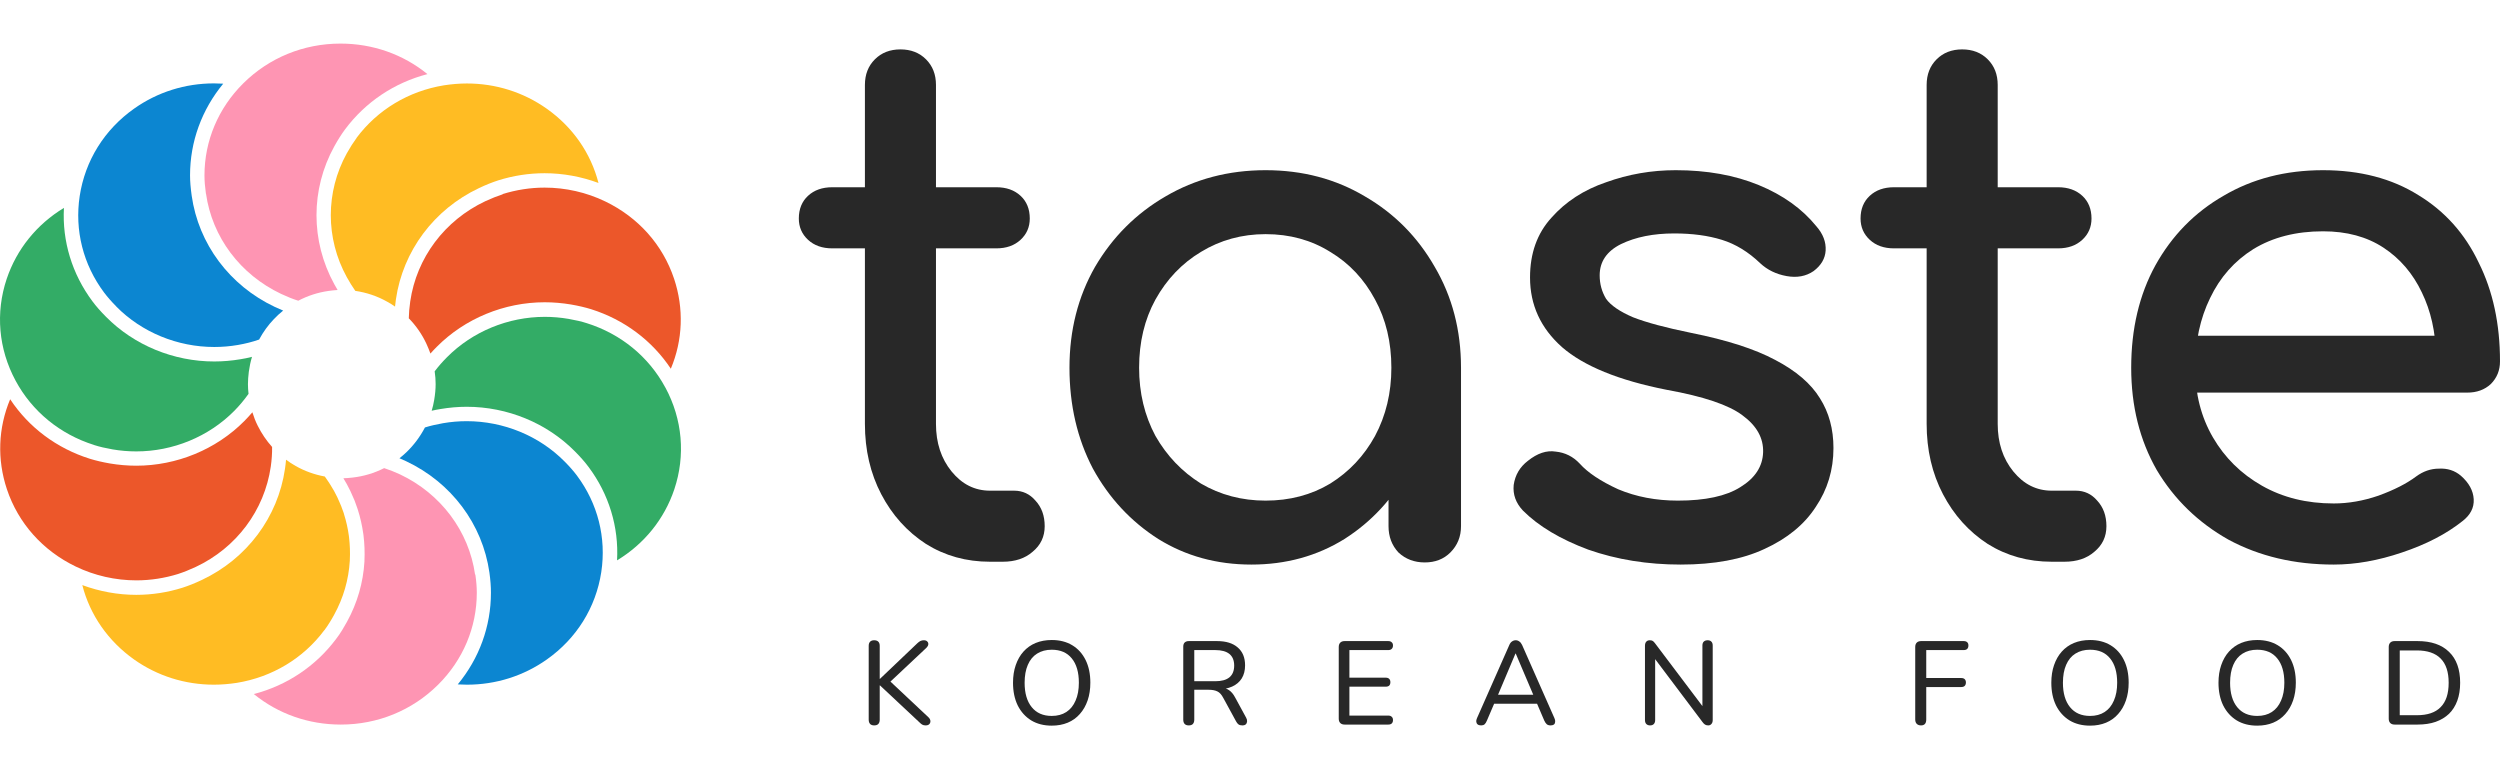 <svg width="494" height="152" viewBox="0 0 494 152" fill="none" xmlns="http://www.w3.org/2000/svg">
    <path d="M461.143 111.56C453.374 111.56 446.447 109.921 440.362 106.645C434.371 103.275 429.644 98.688 426.18 92.885C422.81 86.987 421.125 80.247 421.125 72.665C421.125 64.989 422.717 58.249 425.899 52.445C429.176 46.548 433.669 41.961 439.379 38.685C445.089 35.315 451.642 33.63 459.037 33.63C466.339 33.63 472.61 35.268 477.852 38.544C483.095 41.727 487.073 46.174 489.788 51.884C492.596 57.5 494 64.006 494 71.401C494 73.18 493.392 74.678 492.175 75.894C490.958 77.018 489.413 77.579 487.541 77.579H430.954V66.346H487.12L481.363 70.278C481.269 65.597 480.333 61.432 478.555 57.781C476.776 54.037 474.249 51.088 470.972 48.935C467.696 46.782 463.718 45.706 459.037 45.706C453.701 45.706 449.114 46.876 445.277 49.216C441.532 51.556 438.677 54.786 436.711 58.904C434.746 62.93 433.763 67.516 433.763 72.665C433.763 77.814 434.933 82.4 437.273 86.425C439.613 90.451 442.843 93.633 446.961 95.974C451.08 98.314 455.808 99.484 461.143 99.484C464.045 99.484 466.994 98.969 469.989 97.939C473.078 96.816 475.559 95.552 477.431 94.148C478.835 93.119 480.333 92.604 481.924 92.604C483.609 92.51 485.06 92.978 486.277 94.008C487.869 95.412 488.711 96.957 488.805 98.641C488.898 100.326 488.149 101.777 486.558 102.994C483.375 105.522 479.397 107.581 474.623 109.173C469.942 110.764 465.449 111.56 461.143 111.56Z"
          fill="#282828"/>
    <path d="M405.417 110.998C400.737 110.998 396.524 109.828 392.78 107.488C389.036 105.054 386.087 101.778 383.934 97.659C381.781 93.54 380.705 88.906 380.705 83.758V16.78C380.705 14.721 381.36 13.036 382.67 11.726C383.981 10.415 385.666 9.76 387.725 9.76C389.785 9.76 391.47 10.415 392.78 11.726C394.091 13.036 394.746 14.721 394.746 16.78V83.758C394.746 87.502 395.776 90.638 397.835 93.165C399.894 95.693 402.422 96.957 405.417 96.957H410.191C411.876 96.957 413.281 97.612 414.404 98.922C415.621 100.233 416.229 101.918 416.229 103.977C416.229 106.037 415.434 107.722 413.842 109.032C412.344 110.343 410.379 110.998 407.945 110.998H405.417ZM374.246 49.076C372.28 49.076 370.688 48.514 369.471 47.391C368.255 46.267 367.646 44.863 367.646 43.178C367.646 41.306 368.255 39.808 369.471 38.685C370.688 37.562 372.28 37 374.246 37H406.681C408.647 37 410.238 37.562 411.455 38.685C412.672 39.808 413.281 41.306 413.281 43.178C413.281 44.863 412.672 46.267 411.455 47.391C410.238 48.514 408.647 49.076 406.681 49.076H374.246Z"
          fill="#282828"/>
    <path d="M332.102 111.56C325.55 111.56 319.465 110.577 313.848 108.611C308.325 106.551 304.019 103.977 300.93 100.888C299.526 99.39 298.918 97.705 299.105 95.833C299.386 93.868 300.322 92.276 301.913 91.059C303.785 89.561 305.611 88.953 307.389 89.234C309.262 89.421 310.853 90.217 312.163 91.621C313.755 93.399 316.282 95.084 319.746 96.676C323.303 98.174 327.234 98.922 331.541 98.922C336.97 98.922 341.089 98.033 343.897 96.254C346.799 94.476 348.297 92.183 348.39 89.374C348.484 86.566 347.126 84.132 344.318 82.073C341.603 80.013 336.595 78.328 329.294 77.018C319.839 75.146 312.959 72.337 308.653 68.593C304.441 64.849 302.334 60.262 302.334 54.833C302.334 50.058 303.739 46.127 306.547 43.038C309.355 39.855 312.959 37.515 317.359 36.017C321.758 34.426 326.345 33.63 331.119 33.63C337.297 33.63 342.774 34.613 347.548 36.579C352.322 38.544 356.113 41.259 358.921 44.723C360.232 46.22 360.84 47.812 360.747 49.497C360.653 51.088 359.857 52.445 358.36 53.569C356.862 54.598 355.083 54.926 353.024 54.552C350.964 54.177 349.233 53.335 347.828 52.024C345.488 49.778 342.961 48.233 340.246 47.391C337.531 46.548 334.396 46.127 330.838 46.127C326.72 46.127 323.209 46.829 320.307 48.233C317.499 49.637 316.095 51.697 316.095 54.411C316.095 56.096 316.516 57.641 317.359 59.045C318.295 60.355 320.073 61.572 322.694 62.696C325.315 63.725 329.153 64.755 334.208 65.785C341.229 67.189 346.752 68.967 350.777 71.121C354.896 73.273 357.845 75.801 359.623 78.703C361.402 81.511 362.291 84.787 362.291 88.532C362.291 92.838 361.121 96.722 358.781 100.186C356.534 103.65 353.164 106.411 348.671 108.47C344.271 110.53 338.748 111.56 332.102 111.56Z"
          fill="#282828"/>
    <path d="M247.274 111.56C240.44 111.56 234.309 109.875 228.879 106.505C223.45 103.041 219.144 98.407 215.961 92.604C212.872 86.706 211.328 80.06 211.328 72.665C211.328 65.27 213.013 58.624 216.383 52.726C219.846 46.829 224.48 42.195 230.284 38.825C236.181 35.362 242.78 33.63 250.082 33.63C257.383 33.63 263.936 35.362 269.74 38.825C275.544 42.195 280.13 46.829 283.5 52.726C286.964 58.624 288.696 65.27 288.696 72.665H283.219C283.219 80.06 281.628 86.706 278.445 92.604C275.356 98.407 271.097 103.041 265.668 106.505C260.238 109.875 254.107 111.56 247.274 111.56ZM250.082 98.922C254.856 98.922 259.115 97.799 262.859 95.552C266.604 93.212 269.553 90.076 271.706 86.145C273.859 82.12 274.935 77.626 274.935 72.665C274.935 67.61 273.859 63.117 271.706 59.185C269.553 55.16 266.604 52.024 262.859 49.778C259.115 47.437 254.856 46.267 250.082 46.267C245.401 46.267 241.142 47.437 237.304 49.778C233.56 52.024 230.564 55.16 228.318 59.185C226.165 63.117 225.088 67.61 225.088 72.665C225.088 77.626 226.165 82.12 228.318 86.145C230.564 90.076 233.56 93.212 237.304 95.552C241.142 97.799 245.401 98.922 250.082 98.922ZM281.534 111.138C279.475 111.138 277.743 110.483 276.339 109.173C275.029 107.768 274.373 106.037 274.373 103.977V82.494L277.041 67.61L288.696 72.665V103.977C288.696 106.037 287.994 107.768 286.589 109.173C285.279 110.483 283.594 111.138 281.534 111.138Z"
          fill="#282828"/>
    <path d="M195.62 110.998C190.939 110.998 186.727 109.828 182.982 107.488C179.238 105.054 176.289 101.778 174.136 97.659C171.983 93.54 170.907 88.906 170.907 83.758V16.78C170.907 14.721 171.562 13.036 172.873 11.726C174.183 10.415 175.868 9.76 177.928 9.76C179.987 9.76 181.672 10.415 182.982 11.726C184.293 13.036 184.948 14.721 184.948 16.78V83.758C184.948 87.502 185.978 90.638 188.037 93.165C190.097 95.693 192.624 96.957 195.62 96.957H200.394C202.079 96.957 203.483 97.612 204.606 98.922C205.823 100.233 206.432 101.918 206.432 103.977C206.432 106.037 205.636 107.722 204.044 109.032C202.547 110.343 200.581 110.998 198.147 110.998H195.62ZM164.448 49.076C162.482 49.076 160.891 48.514 159.674 47.391C158.457 46.267 157.848 44.863 157.848 43.178C157.848 41.306 158.457 39.808 159.674 38.685C160.891 37.562 162.482 37 164.448 37H196.883C198.849 37 200.441 37.562 201.657 38.685C202.874 39.808 203.483 41.306 203.483 43.178C203.483 44.863 202.874 46.267 201.657 47.391C200.441 48.514 198.849 49.076 196.883 49.076H164.448Z"
          fill="#282828"/>
    <path d="M473.184 143.176C472.81 143.176 472.521 143.075 472.319 142.872C472.116 142.669 472.014 142.381 472.014 142.006V127.848C472.014 127.473 472.116 127.185 472.319 126.982C472.521 126.779 472.81 126.678 473.184 126.678H477.701C480.4 126.678 482.475 127.387 483.926 128.807C485.393 130.211 486.126 132.247 486.126 134.915C486.126 136.241 485.939 137.419 485.564 138.449C485.19 139.479 484.644 140.345 483.926 141.047C483.208 141.733 482.327 142.264 481.282 142.638C480.252 142.997 479.058 143.176 477.701 143.176H473.184ZM474.191 141.327H477.561C478.622 141.327 479.542 141.195 480.322 140.93C481.102 140.664 481.75 140.267 482.265 139.736C482.795 139.206 483.193 138.543 483.458 137.747C483.723 136.936 483.856 135.992 483.856 134.915C483.856 132.778 483.325 131.179 482.265 130.118C481.219 129.057 479.651 128.526 477.561 128.526H474.191V141.327Z"
          fill="#282828"/>
    <path d="M446.026 143.387C444.466 143.387 443.117 143.044 441.978 142.357C440.839 141.655 439.95 140.672 439.31 139.408C438.686 138.129 438.374 136.631 438.374 134.915C438.374 133.62 438.553 132.458 438.912 131.428C439.271 130.383 439.778 129.494 440.433 128.76C441.104 128.012 441.908 127.442 442.844 127.052C443.795 126.662 444.856 126.467 446.026 126.467C447.587 126.467 448.936 126.81 450.075 127.497C451.214 128.183 452.095 129.158 452.72 130.422C453.344 131.686 453.656 133.176 453.656 134.892C453.656 136.187 453.476 137.357 453.117 138.402C452.759 139.447 452.244 140.345 451.573 141.093C450.918 141.842 450.122 142.412 449.186 142.802C448.25 143.192 447.197 143.387 446.026 143.387ZM446.026 141.468C447.15 141.468 448.109 141.21 448.905 140.696C449.701 140.181 450.309 139.432 450.73 138.449C451.167 137.466 451.386 136.288 451.386 134.915C451.386 132.84 450.918 131.233 449.981 130.094C449.061 128.955 447.743 128.386 446.026 128.386C444.903 128.386 443.936 128.643 443.125 129.158C442.329 129.657 441.72 130.399 441.299 131.381C440.878 132.349 440.667 133.527 440.667 134.915C440.667 136.975 441.135 138.582 442.071 139.736C443.008 140.891 444.326 141.468 446.026 141.468Z"
          fill="#282828"/>
    <path d="M412.995 143.387C411.434 143.387 410.085 143.044 408.946 142.357C407.807 141.655 406.918 140.672 406.278 139.408C405.654 138.129 405.342 136.631 405.342 134.915C405.342 133.62 405.521 132.458 405.88 131.428C406.239 130.383 406.746 129.494 407.401 128.76C408.072 128.012 408.876 127.442 409.812 127.052C410.764 126.662 411.824 126.467 412.995 126.467C414.555 126.467 415.904 126.81 417.043 127.497C418.182 128.183 419.064 129.158 419.688 130.422C420.312 131.686 420.624 133.176 420.624 134.892C420.624 136.187 420.444 137.357 420.085 138.402C419.727 139.447 419.212 140.345 418.541 141.093C417.886 141.842 417.09 142.412 416.154 142.802C415.218 143.192 414.165 143.387 412.995 143.387ZM412.995 141.468C414.118 141.468 415.077 141.21 415.873 140.696C416.669 140.181 417.277 139.432 417.698 138.449C418.135 137.466 418.354 136.288 418.354 134.915C418.354 132.84 417.886 131.233 416.95 130.094C416.029 128.955 414.711 128.386 412.995 128.386C411.871 128.386 410.904 128.643 410.093 129.158C409.297 129.657 408.689 130.399 408.267 131.381C407.846 132.349 407.635 133.527 407.635 134.915C407.635 136.975 408.103 138.582 409.04 139.736C409.976 140.891 411.294 141.468 412.995 141.468Z"
          fill="#282828"/>
    <path d="M379.596 143.34C379.237 143.34 378.956 143.239 378.753 143.036C378.55 142.833 378.449 142.544 378.449 142.17V127.848C378.449 127.473 378.55 127.185 378.753 126.982C378.956 126.779 379.245 126.678 379.619 126.678H388.021C388.333 126.678 388.567 126.756 388.723 126.912C388.879 127.052 388.957 127.263 388.957 127.543C388.957 127.84 388.879 128.066 388.723 128.222C388.567 128.378 388.333 128.456 388.021 128.456H380.626V133.979H387.553C387.849 133.979 388.075 134.057 388.231 134.213C388.387 134.369 388.465 134.58 388.465 134.845C388.465 135.141 388.387 135.368 388.231 135.524C388.075 135.68 387.849 135.758 387.553 135.758H380.626V142.17C380.626 142.95 380.282 143.34 379.596 143.34Z"
          fill="#282828"/>
    <path d="M326.053 143.34C325.741 143.34 325.491 143.246 325.304 143.059C325.132 142.872 325.046 142.615 325.046 142.287V127.614C325.046 127.255 325.132 126.982 325.304 126.795C325.475 126.607 325.702 126.514 325.982 126.514C326.248 126.514 326.45 126.561 326.591 126.654C326.731 126.748 326.887 126.912 327.059 127.146L336.981 140.298H336.396V127.567C336.396 127.224 336.482 126.966 336.654 126.795C336.841 126.607 337.098 126.514 337.426 126.514C337.754 126.514 338.003 126.607 338.175 126.795C338.347 126.966 338.432 127.224 338.432 127.567V142.287C338.432 142.615 338.347 142.872 338.175 143.059C338.019 143.246 337.808 143.34 337.543 143.34C337.293 143.34 337.083 143.285 336.911 143.176C336.755 143.083 336.591 142.919 336.42 142.685L326.521 129.533H327.059V142.287C327.059 142.615 326.973 142.872 326.801 143.059C326.63 143.246 326.38 143.34 326.053 143.34Z"
          fill="#282828"/>
    <path d="M292.672 143.34C292.391 143.34 292.165 143.278 291.993 143.153C291.837 143.028 291.743 142.856 291.712 142.638C291.681 142.42 291.728 142.178 291.853 141.912L298.241 127.45C298.382 127.122 298.561 126.888 298.78 126.748C298.998 126.592 299.24 126.514 299.505 126.514C299.77 126.514 300.004 126.592 300.207 126.748C300.426 126.888 300.613 127.122 300.769 127.45L307.158 141.912C307.282 142.178 307.329 142.427 307.298 142.661C307.282 142.88 307.197 143.051 307.041 143.176C306.885 143.285 306.666 143.34 306.385 143.34C306.073 143.34 305.824 143.262 305.636 143.106C305.449 142.934 305.285 142.693 305.145 142.381L303.483 138.496L304.49 139.057H294.474L295.48 138.496L293.818 142.381C293.678 142.724 293.522 142.973 293.35 143.129C293.179 143.27 292.952 143.34 292.672 143.34ZM299.458 129.135L295.808 137.77L295.246 137.279H303.717L303.179 137.77L299.505 129.135H299.458Z"
          fill="#282828"/>
    <path d="M265.706 143.176C265.332 143.176 265.043 143.075 264.84 142.872C264.637 142.669 264.536 142.381 264.536 142.006V127.848C264.536 127.473 264.637 127.185 264.84 126.982C265.043 126.779 265.332 126.678 265.706 126.678H274.318C274.614 126.678 274.841 126.756 274.997 126.912C275.168 127.052 275.254 127.263 275.254 127.543C275.254 127.84 275.168 128.066 274.997 128.222C274.841 128.378 274.614 128.456 274.318 128.456H266.642V133.909H273.827C274.123 133.909 274.349 133.987 274.505 134.143C274.661 134.299 274.739 134.517 274.739 134.798C274.739 135.095 274.661 135.321 274.505 135.477C274.349 135.617 274.123 135.687 273.827 135.687H266.642V141.398H274.318C274.614 141.398 274.841 141.476 274.997 141.632C275.168 141.772 275.254 141.99 275.254 142.287C275.254 142.583 275.168 142.81 274.997 142.966C274.841 143.106 274.614 143.176 274.318 143.176H265.706Z"
          fill="#282828"/>
    <path d="M234.889 143.34C234.545 143.34 234.28 143.246 234.093 143.059C233.906 142.856 233.812 142.576 233.812 142.217V127.778C233.812 127.419 233.906 127.146 234.093 126.958C234.296 126.771 234.569 126.678 234.912 126.678H240.482C242.26 126.678 243.625 127.099 244.577 127.941C245.544 128.768 246.028 129.946 246.028 131.475C246.028 132.474 245.81 133.332 245.373 134.049C244.936 134.751 244.304 135.29 243.477 135.664C242.65 136.039 241.652 136.226 240.482 136.226L240.716 135.898H241.231C241.855 135.898 242.393 136.054 242.845 136.366C243.313 136.678 243.727 137.177 244.086 137.864L246.239 141.819C246.379 142.068 246.442 142.31 246.426 142.544C246.41 142.778 246.325 142.973 246.169 143.129C246.013 143.27 245.786 143.34 245.49 143.34C245.178 143.34 244.928 143.278 244.741 143.153C244.554 143.012 244.39 142.81 244.25 142.544L241.722 137.911C241.379 137.255 240.989 136.826 240.552 136.624C240.115 136.405 239.53 136.296 238.797 136.296H235.989V142.217C235.989 142.576 235.895 142.856 235.708 143.059C235.536 143.246 235.263 143.34 234.889 143.34ZM235.989 134.611H240.131C241.379 134.611 242.315 134.354 242.939 133.839C243.563 133.308 243.875 132.536 243.875 131.522C243.875 130.508 243.563 129.743 242.939 129.228C242.315 128.714 241.379 128.456 240.131 128.456H235.989V134.611Z"
          fill="#282828"/>
    <path d="M207.824 143.387C206.264 143.387 204.915 143.044 203.776 142.357C202.637 141.655 201.748 140.672 201.108 139.408C200.484 138.129 200.172 136.631 200.172 134.915C200.172 133.62 200.351 132.458 200.71 131.428C201.069 130.383 201.576 129.494 202.231 128.76C202.902 128.012 203.706 127.442 204.642 127.052C205.593 126.662 206.654 126.467 207.824 126.467C209.384 126.467 210.734 126.81 211.873 127.497C213.012 128.183 213.893 129.158 214.517 130.422C215.141 131.686 215.453 133.176 215.453 134.892C215.453 136.187 215.274 137.357 214.915 138.402C214.556 139.447 214.042 140.345 213.371 141.093C212.715 141.842 211.92 142.412 210.984 142.802C210.048 143.192 208.994 143.387 207.824 143.387ZM207.824 141.468C208.948 141.468 209.907 141.21 210.703 140.696C211.498 140.181 212.107 139.432 212.528 138.449C212.965 137.466 213.183 136.288 213.183 134.915C213.183 132.84 212.715 131.233 211.779 130.094C210.859 128.955 209.54 128.386 207.824 128.386C206.701 128.386 205.734 128.643 204.922 129.158C204.127 129.657 203.518 130.399 203.097 131.381C202.676 132.349 202.465 133.527 202.465 134.915C202.465 136.975 202.933 138.582 203.869 139.736C204.805 140.891 206.124 141.468 207.824 141.468Z"
          fill="#282828"/>
    <path d="M172.733 143.34C172.39 143.34 172.124 143.246 171.937 143.059C171.75 142.856 171.656 142.576 171.656 142.217V127.614C171.656 127.255 171.75 126.982 171.937 126.795C172.124 126.607 172.39 126.514 172.733 126.514C173.092 126.514 173.365 126.607 173.552 126.795C173.739 126.982 173.833 127.255 173.833 127.614V134.143H173.879L181.275 127.099C181.493 126.896 181.696 126.748 181.883 126.654C182.086 126.561 182.304 126.514 182.538 126.514C182.866 126.514 183.1 126.6 183.24 126.771C183.396 126.927 183.459 127.122 183.428 127.356C183.396 127.575 183.279 127.785 183.077 127.988L175.354 135.243L175.377 134.143L183.451 141.725C183.701 141.959 183.833 142.209 183.849 142.474C183.864 142.724 183.786 142.934 183.615 143.106C183.459 143.262 183.217 143.34 182.889 143.34C182.624 143.34 182.398 143.285 182.211 143.176C182.039 143.067 181.836 142.895 181.602 142.661L173.879 135.43H173.833V142.217C173.833 142.576 173.739 142.856 173.552 143.059C173.38 143.246 173.107 143.34 172.733 143.34Z"
          fill="#282828"/>
    <path d="M64.088 124.547C64.487 124.013 64.868 123.44 65.172 122.944C65.476 122.467 65.761 121.971 66.027 121.474C67.852 118.153 68.897 114.565 69.125 110.786V110.633C69.201 109.163 69.144 107.655 68.973 106.186L68.935 105.88C68.745 104.449 68.422 103.017 67.985 101.624L67.947 101.471L67.89 101.299C67.738 100.86 67.586 100.441 67.415 100.002L67.32 99.791L67.263 99.639C66.882 98.704 66.464 97.826 66.008 97.005C65.761 96.566 65.495 96.127 65.229 95.707C65.096 95.497 65.001 95.344 64.906 95.211C64.677 94.848 64.43 94.504 64.183 94.161C62.13 93.779 60.21 93.092 58.424 92.08C57.758 91.699 57.131 91.298 56.523 90.84C56.466 91.431 56.409 92.042 56.314 92.634C54.926 102.197 48.786 110.404 39.871 114.603C38.465 115.271 37.248 115.748 36.07 116.13C33.105 117.065 30.025 117.542 26.908 117.542C23.296 117.542 19.666 116.874 16.263 115.615C17.784 121.532 21.357 126.666 26.49 130.312C31.109 133.575 36.564 135.293 42.267 135.293C43.787 135.293 45.308 135.16 46.81 134.931C53.786 133.785 59.925 130.102 64.069 124.547H64.088Z"
          fill="#FFBC23"/>
    <path d="M35.233 113.401C36.298 113.057 37.4 112.618 38.674 112.026C46.715 108.247 52.246 100.841 53.501 92.233C53.691 90.916 53.786 89.599 53.767 88.32C52.645 87.061 51.695 85.667 50.934 84.14C50.497 83.281 50.155 82.384 49.87 81.468C49.357 82.06 48.824 82.651 48.273 83.205C42.704 88.817 34.91 92.023 26.927 92.023C25.197 92.023 23.448 91.871 21.738 91.584C20.198 91.317 18.924 91.011 17.746 90.649C11.207 88.588 5.695 84.465 2.007 78.891C-0.369 84.56 -0.597 90.782 1.361 96.661C3.604 103.38 8.432 108.801 14.971 111.95C18.677 113.744 22.821 114.679 26.946 114.679C29.759 114.679 32.553 114.24 35.252 113.401H35.233Z"
          fill="#EC572A"/>
    <path d="M18.601 87.939C19.666 88.282 20.825 88.549 22.232 88.797C23.791 89.065 25.368 89.198 26.927 89.198C34.169 89.198 41.221 86.297 46.258 81.22C47.304 80.17 48.254 79.025 49.11 77.823C49.033 77.135 48.995 76.525 48.995 75.914C48.995 75.169 49.053 74.387 49.167 73.452C49.3 72.459 49.509 71.466 49.794 70.512C49.033 70.703 48.273 70.875 47.494 70.989C45.802 71.276 44.053 71.428 42.343 71.428C34.302 71.428 26.509 68.222 20.958 62.61C19.875 61.522 19.019 60.549 18.278 59.556C14.248 54.155 12.271 47.684 12.633 41.08C7.272 44.325 3.3 49.23 1.323 55.109C-0.92 61.809 -0.293 68.947 3.071 75.207C6.341 81.296 11.853 85.801 18.563 87.919L18.601 87.939Z"
          fill="#33AC66"/>
    <path d="M22.992 60.587C28.01 65.664 35.062 68.565 42.343 68.565C43.901 68.565 45.479 68.432 47.019 68.165C48.444 67.916 49.851 67.573 51.2 67.096C51.999 65.607 52.987 64.233 54.147 63.03C54.717 62.438 55.306 61.885 55.953 61.37C55.42 61.141 54.869 60.911 54.299 60.644C45.365 56.426 39.225 48.2 37.876 38.656C37.667 37.148 37.553 35.869 37.553 34.648C37.553 27.986 39.871 21.669 44.11 16.534C43.502 16.496 42.894 16.477 42.286 16.477C36.583 16.477 31.128 18.195 26.509 21.459C20.635 25.601 16.814 31.747 15.75 38.732C14.723 45.508 16.434 52.284 20.578 57.819C21.243 58.697 22.004 59.575 22.992 60.568V60.587Z"
          fill="#0C86D1"/>
    <path d="M40.708 38.274C41.924 46.863 47.475 54.25 55.534 58.068C56.713 58.621 57.834 59.079 58.937 59.423C60.781 58.449 62.776 57.8 64.868 57.495C65.533 57.399 66.141 57.342 66.711 57.304C66.483 56.922 66.274 56.541 66.046 56.14C61.37 47.608 61.37 37.434 66.046 28.941C66.787 27.605 67.472 26.517 68.213 25.524C72.243 20.142 77.926 16.343 84.465 14.645C79.656 10.732 73.649 8.613 67.281 8.613C60.001 8.613 53.177 11.4 48.064 16.477C43.122 21.382 40.404 27.834 40.404 34.667C40.404 35.755 40.499 36.9 40.689 38.274H40.708Z"
          fill="#FE95B3"/>
    <path d="M70.475 27.242C69.829 28.12 69.201 29.093 68.517 30.315C64.316 37.95 64.316 47.093 68.517 54.746C69.068 55.758 69.638 56.655 70.209 57.476C72.414 57.8 74.543 58.507 76.501 59.614C77.033 59.9 77.546 60.224 78.059 60.587C78.097 60.129 78.173 59.652 78.23 59.155C79.618 49.593 85.758 41.366 94.653 37.167C96.06 36.499 97.277 36.022 98.455 35.64C101.42 34.705 104.519 34.228 107.617 34.228C111.229 34.228 114.859 34.896 118.262 36.156C116.741 30.239 113.168 25.104 108.035 21.478C103.416 18.214 97.961 16.496 92.258 16.496C90.738 16.496 89.217 16.63 87.716 16.859C80.739 18.004 74.6 21.688 70.456 27.242H70.475Z"
          fill="#FFBC23"/>
    <path d="M99.349 38.389C98.284 38.732 97.182 39.171 95.889 39.763C87.849 43.561 82.317 50.948 81.063 59.556C80.891 60.778 80.796 61.866 80.777 62.897C82.203 64.347 83.363 66.027 84.237 67.878C84.541 68.527 84.807 69.195 85.054 69.863C85.434 69.424 85.853 68.985 86.29 68.546C91.859 62.935 99.653 59.728 107.636 59.728C109.366 59.728 111.115 59.881 112.825 60.167C114.365 60.434 115.639 60.74 116.817 61.102C123.356 63.164 128.868 67.306 132.556 72.86C134.932 67.191 135.16 60.969 133.202 55.09C130.959 48.371 126.131 42.951 119.592 39.801C115.886 38.007 111.742 37.072 107.617 37.072C104.804 37.072 102.01 37.511 99.311 38.351L99.349 38.389Z"
          fill="#EC572A"/>
    <path d="M131.473 76.582C128.203 70.493 122.691 65.989 115.981 63.87C114.916 63.526 113.757 63.259 112.35 63.011C110.792 62.744 109.214 62.61 107.655 62.61C100.413 62.61 93.361 65.511 88.324 70.588C87.392 71.524 86.594 72.44 85.891 73.375C86.024 74.253 86.081 75.093 86.081 75.895C86.081 76.887 85.986 77.899 85.796 79.025C85.682 79.75 85.51 80.457 85.301 81.163C85.872 81.029 86.461 80.915 87.069 80.819C88.761 80.533 90.51 80.38 92.22 80.38C100.261 80.38 108.054 83.587 113.605 89.198C114.688 90.286 115.544 91.26 116.285 92.252C120.334 97.654 122.292 104.124 121.93 110.728C127.291 107.484 131.264 102.578 133.24 96.7C135.483 90 134.856 82.861 131.492 76.601L131.473 76.582Z"
          fill="#33AC66"/>
    <path d="M111.571 91.202C106.553 86.125 99.501 83.224 92.22 83.224C90.662 83.224 89.084 83.358 87.544 83.625C86.252 83.854 85.073 84.121 83.971 84.465C83.02 86.278 81.804 87.919 80.34 89.332C79.884 89.771 79.409 90.172 78.934 90.553C79.39 90.744 79.827 90.935 80.264 91.145C89.198 95.363 95.338 103.571 96.706 113.114C96.915 114.584 97.01 115.901 97.01 117.122C97.01 123.784 94.692 130.102 90.453 135.236C91.061 135.274 91.669 135.293 92.278 135.293C97.98 135.293 103.435 133.575 108.054 130.312C113.928 126.17 117.749 120.024 118.813 113.038C119.84 106.262 118.129 99.486 113.985 93.951C113.32 93.073 112.559 92.195 111.571 91.202Z"
          fill="#0C86D1"/>
    <path d="M93.874 113.534C92.658 104.964 87.107 97.558 79.048 93.741C78.059 93.283 77.014 92.863 75.911 92.5C73.953 93.493 71.844 94.123 69.638 94.371C68.992 94.447 68.403 94.485 67.852 94.504C68.08 94.886 68.308 95.268 68.536 95.669C69.03 96.566 69.505 97.558 69.924 98.589L70.095 98.99C70.285 99.467 70.456 99.944 70.608 100.421L70.722 100.765C71.216 102.311 71.558 103.895 71.787 105.479L71.825 105.766C72.034 107.465 72.091 109.125 72.015 110.786V110.957C71.767 115.137 70.608 119.146 68.574 122.849C68.27 123.402 67.966 123.937 67.624 124.49C67.225 125.139 66.825 125.731 66.407 126.265C62.377 131.648 56.675 135.446 50.155 137.145C54.964 141.058 60.971 143.176 67.338 143.176C74.619 143.176 81.443 140.389 86.556 135.312C91.498 130.407 94.216 123.956 94.216 117.122C94.216 116.015 94.121 114.87 93.931 113.534H93.874Z"
          fill="#FE95B3"/>
</svg>

